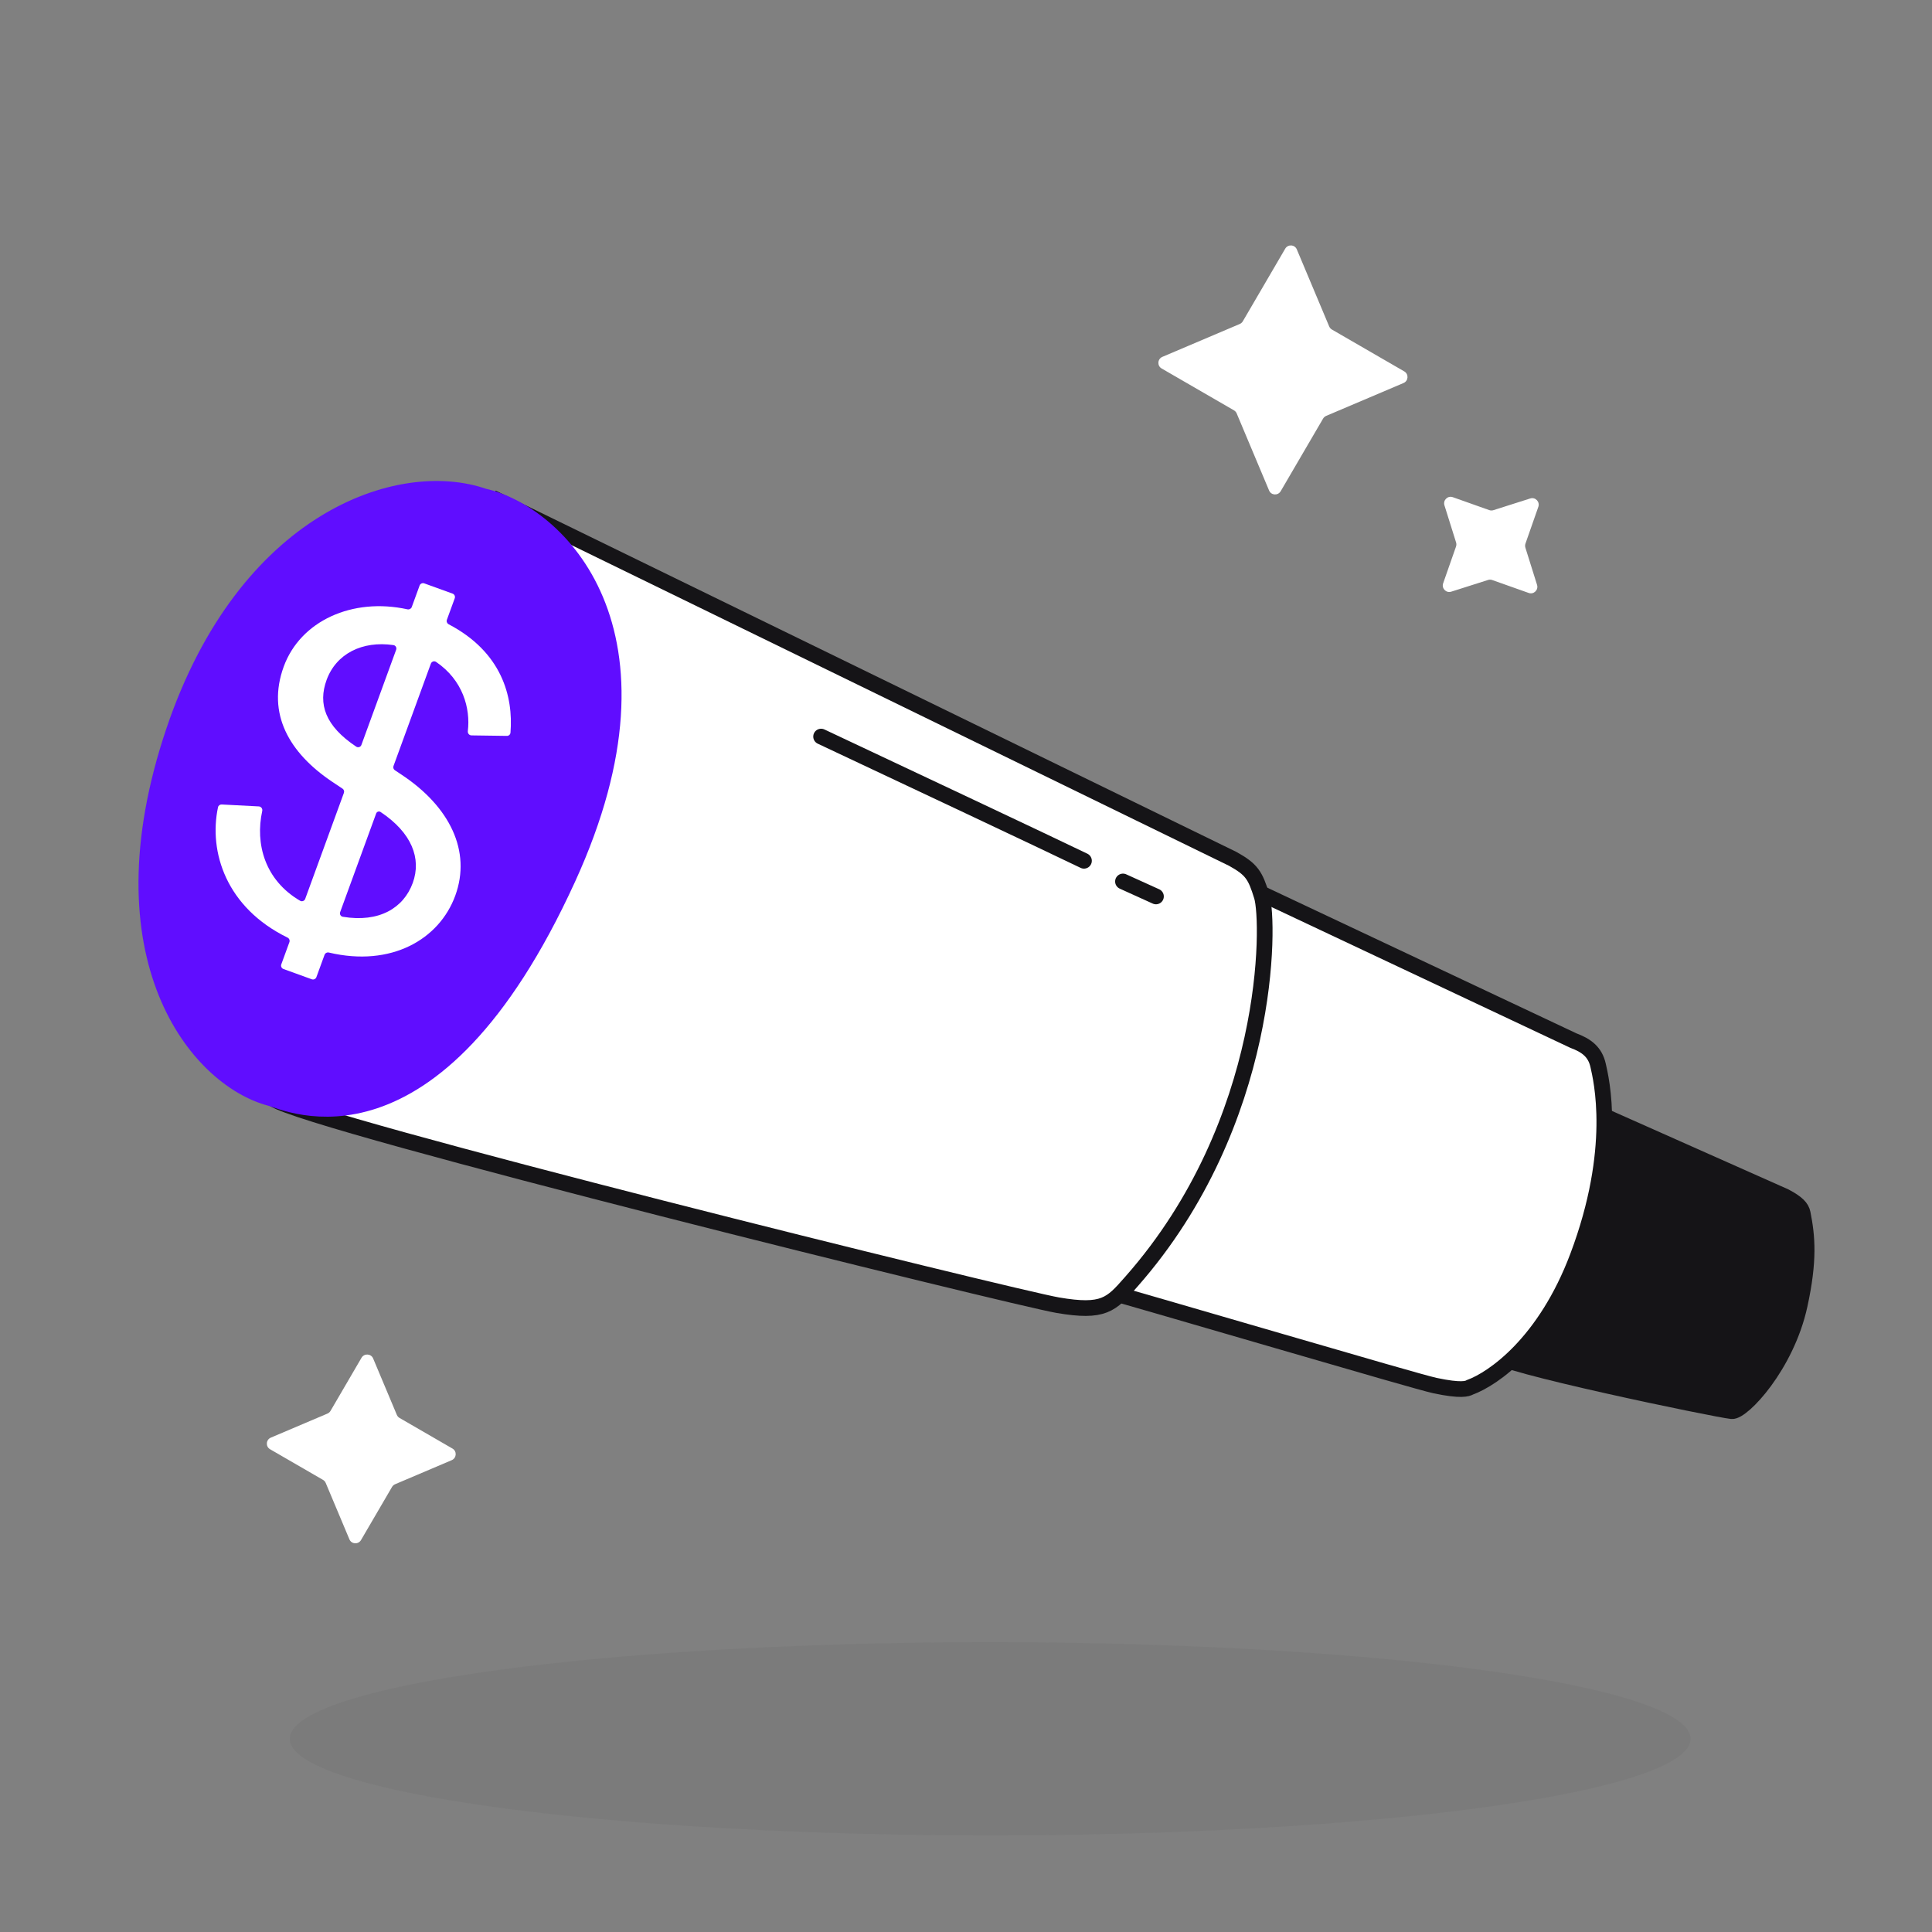 <?xml version="1.0" encoding="UTF-8"?> <svg xmlns="http://www.w3.org/2000/svg" width="160" height="160" viewBox="0 0 160 160" fill="none"><rect x="0" y="0" width="160" height="160" fill="#808080" stroke="none"/><g clip-path="url(#clip0_3935_26656)"><ellipse opacity="0.05" cx="82" cy="144" rx="58" ry="8" fill="#151417"></ellipse><path d="M119.622 41.847C119.489 41.422 119.896 41.026 120.313 41.174L123.335 42.245C123.444 42.284 123.564 42.286 123.675 42.251L126.73 41.28C127.152 41.146 127.545 41.555 127.398 41.975L126.333 45.016C126.294 45.127 126.292 45.247 126.327 45.359L127.291 48.433C127.425 48.858 127.018 49.254 126.601 49.106L123.579 48.035C123.469 47.996 123.35 47.994 123.239 48.029L120.184 49C119.761 49.134 119.368 48.725 119.516 48.305L120.581 45.264C120.619 45.153 120.621 45.033 120.586 44.921L119.622 41.847Z" fill="white"></path><path d="M106.435 20.596C106.659 20.211 107.225 20.245 107.397 20.654L110.079 27.037C110.125 27.144 110.203 27.233 110.304 27.292L116.297 30.759C116.68 30.981 116.643 31.547 116.233 31.721L109.828 34.442C109.72 34.488 109.63 34.567 109.571 34.669L106.062 40.678C105.837 41.063 105.271 41.029 105.1 40.62L102.417 34.238C102.372 34.13 102.293 34.041 102.192 33.982L96.2 30.515C95.816 30.293 95.854 29.727 96.264 29.553L102.669 26.832C102.777 26.786 102.867 26.707 102.926 26.606L106.435 20.596Z" fill="white"></path><path d="M29.939 112.445C30.164 112.061 30.73 112.095 30.902 112.503L32.864 117.172C32.909 117.28 32.988 117.369 33.089 117.428L37.472 119.964C37.856 120.186 37.818 120.752 37.408 120.926L32.723 122.917C32.615 122.962 32.525 123.042 32.466 123.143L29.899 127.539C29.675 127.924 29.108 127.89 28.937 127.481L26.975 122.812C26.93 122.705 26.851 122.615 26.75 122.557L22.366 120.02C21.983 119.798 22.02 119.232 22.43 119.058L27.116 117.068C27.223 117.022 27.314 116.943 27.373 116.842L29.939 112.445Z" fill="white"></path><path d="M147.828 99.088L130.775 91.504C128.095 90.743 124.77 105.994 123.782 112.15C123.668 112.911 142.154 116.745 143.421 116.867C144.29 116.951 147.944 113.115 149.042 108.087C149.852 104.378 149.678 102.417 149.292 100.483C149.195 100.001 148.833 99.623 147.828 99.088Z" fill="#151417" stroke="#151417" stroke-width="1.3"></path><path d="M130.293 86.174L101.039 72.389L87.293 105.683C97.14 108.454 117.162 114.391 118.837 114.747C121.01 115.209 121.52 115.009 121.735 114.889C123.666 114.182 127.953 111.227 130.653 104.069C134.029 95.123 132.601 89.353 132.348 88.228C132.095 87.104 131.376 86.579 130.293 86.174Z" fill="white" stroke="#151417" stroke-width="1.3"></path><path d="M102.087 71.126L41.367 41.512C34.212 57.356 20.46 89.441 22.686 91.028C25.468 93.012 84.01 107.475 87.599 108.09C91.408 108.742 92.023 108.043 93.645 106.198L93.725 106.107C105.334 92.917 105.141 76.313 104.495 74.227C103.956 72.484 103.669 72.006 102.087 71.126Z" fill="white" stroke="#151417" stroke-width="1.3"></path><path d="M47.039 72.737C56.448 52.139 46.088 42.451 40.064 41.103C33.067 38.681 20.322 43.008 14.403 60.519C8.044 79.333 16.356 89.366 22.405 90.95C23.769 91.308 35.85 97.231 47.039 72.737Z" fill="#600DFF" stroke="#600DFF" stroke-width="1.3"></path><path d="M68 61C74.186 63.909 87.201 70.039 89.77 71.286" stroke="#151417" stroke-width="1.3" stroke-linecap="round"></path><path d="M93 73L95.732 74.239" stroke="#151417" stroke-width="1.3" stroke-linecap="round"></path><path d="M25.82 81.099C25.975 81.155 26.148 81.075 26.204 80.919L26.877 79.076C26.93 78.931 27.087 78.85 27.237 78.886C32.398 80.108 36.38 77.799 37.704 74.172C39.051 70.483 37.243 66.798 33.264 64.162L32.703 63.789C32.588 63.712 32.54 63.567 32.588 63.437L35.682 54.962C35.747 54.784 35.959 54.71 36.116 54.817C38.337 56.33 38.968 58.659 38.744 60.548C38.722 60.732 38.86 60.899 39.045 60.902L41.977 60.943C42.132 60.946 42.264 60.829 42.276 60.675C42.519 57.68 41.553 54.002 37.158 51.7C37.023 51.63 36.957 51.47 37.01 51.327L37.66 49.545C37.717 49.39 37.636 49.218 37.481 49.161L35.135 48.312C34.979 48.255 34.807 48.336 34.75 48.491L34.101 50.27C34.048 50.414 33.895 50.495 33.745 50.462C29.176 49.458 24.877 51.427 23.497 55.206C22.076 59.098 23.949 62.347 27.501 64.736L28.365 65.311C28.48 65.388 28.528 65.533 28.48 65.663L25.275 74.442C25.212 74.613 25.013 74.69 24.855 74.598C21.924 72.884 21.123 69.871 21.717 67.162C21.758 66.976 21.625 66.793 21.435 66.784L18.359 66.624C18.214 66.617 18.084 66.713 18.054 66.854C17.27 70.555 18.736 75.164 23.812 77.647C23.951 77.715 24.02 77.878 23.967 78.024L23.295 79.865C23.238 80.02 23.318 80.192 23.474 80.249L25.82 81.099ZM34.181 73.125C33.424 75.196 31.402 76.424 28.394 75.924C28.213 75.894 28.108 75.707 28.171 75.535L31.153 67.366C31.209 67.214 31.393 67.157 31.525 67.25C34.099 68.964 34.921 71.098 34.181 73.125ZM27.048 56.309C27.841 54.136 30.007 53.049 32.581 53.424C32.764 53.45 32.87 53.639 32.807 53.812L29.929 61.694C29.866 61.868 29.656 61.937 29.502 61.835C26.927 60.121 26.323 58.296 27.048 56.309Z" fill="white"></path></g><defs><clipPath id="clip0_3935_26656"><rect width="160" height="160" fill="white"></rect></clipPath></defs></svg> 